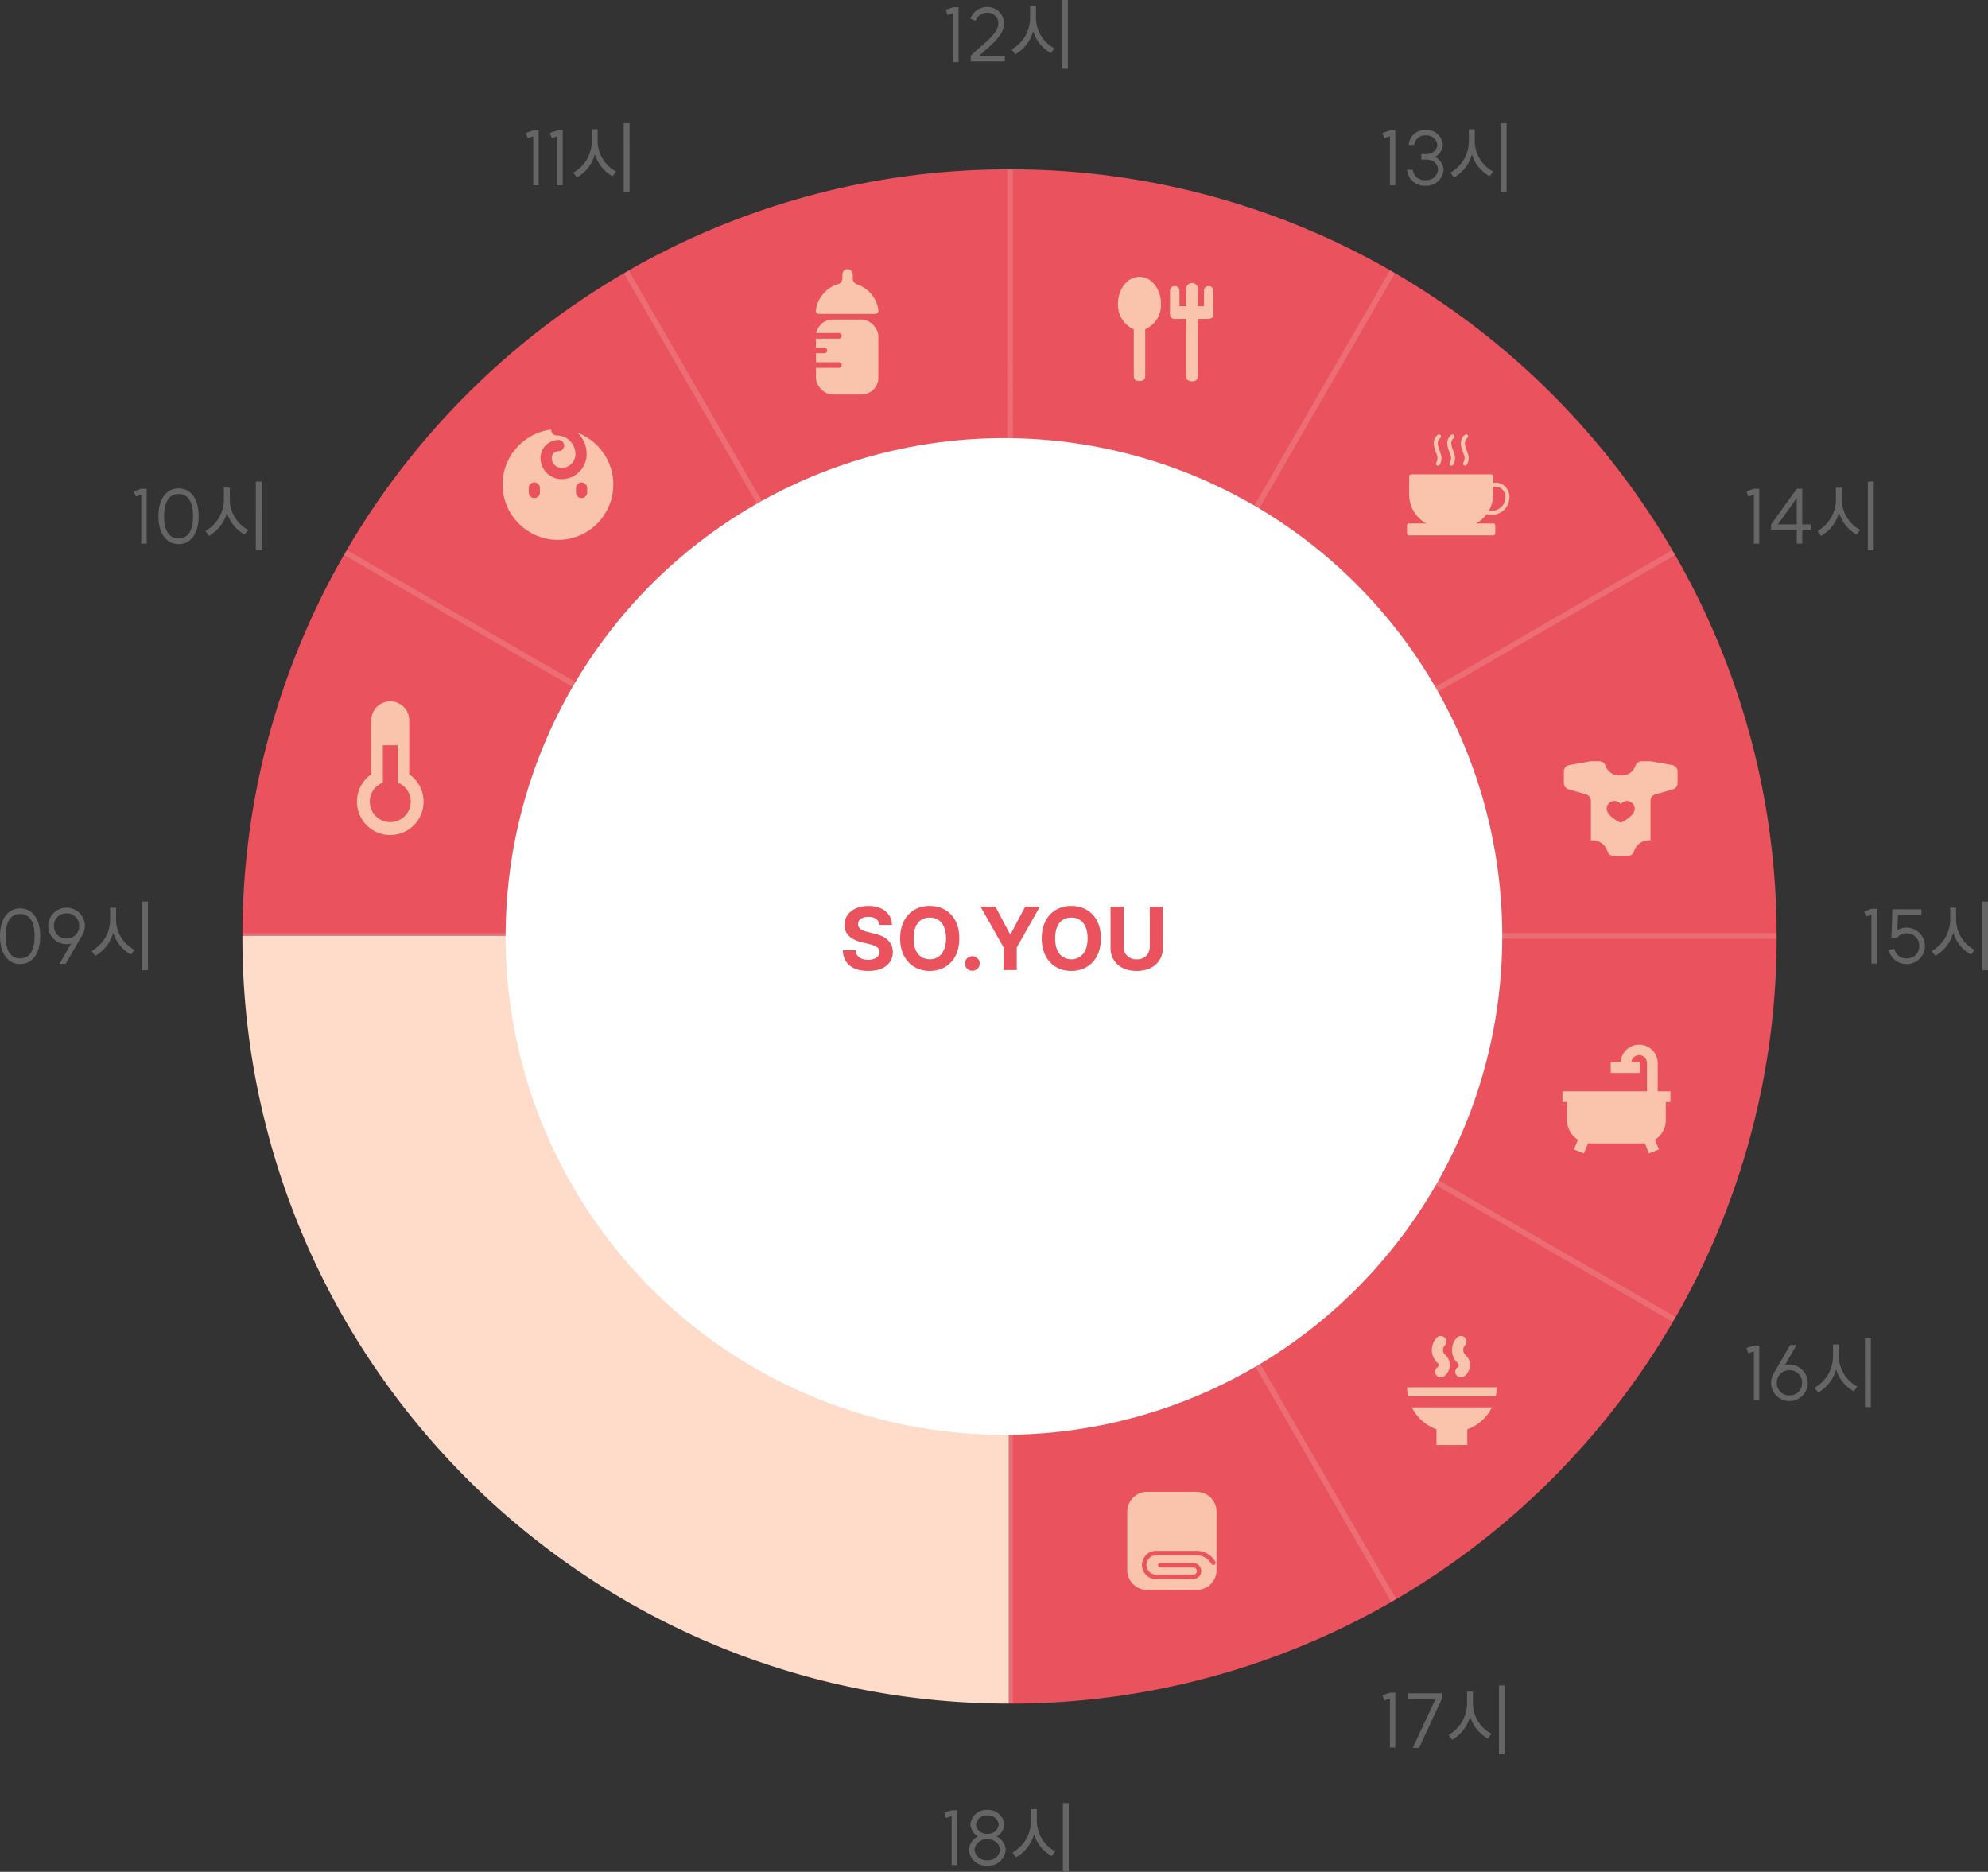 <svg xmlns="http://www.w3.org/2000/svg" xmlns:xlink="http://www.w3.org/1999/xlink" width="355.05" height="334.278" viewBox="0 0 355.05 334.278">
  <rect x="0" y="0" width="355.05" height="334.278" fill="#333333" stroke="none"/>
  <defs>
    <clipPath id="clip-path">
      <rect id="사각형_668" data-name="사각형 668" width="274" height="274" transform="translate(-0.065 -0.065)" fill="none" stroke="#fffbf5" stroke-width="1"/>
    </clipPath>
  </defs>
  <g id="schedule-mobile" transform="translate(-779.7 -1458.758)">
    <g id="circel" transform="translate(35.225 30.225)">
      <g id="circle-red" transform="translate(787.775 1458.775)">
        <g id="그룹_450" data-name="그룹 450">
          <path id="합치기_2" data-name="합치기 2" d="M2347.875-1252v-137.069l118.784,68.581a137.665,137.665,0,0,1-50.23,50.2h0A136.361,136.361,0,0,1,2348-1252Zm0-137.071v-.05H2485v.122a136.358,136.358,0,0,1-18.337,68.509Zm-136.876-.05a136.359,136.359,0,0,1,18.335-68.387,137.657,137.657,0,0,1,50.076-50.106l68.341,118.371-.046.077-.026.045Zm136.875,0v-.335l68.343-118.374a137.657,137.657,0,0,1,50.315,50.111h0a136.348,136.348,0,0,1,18.461,68.6Zm-68.464-118.494A136.38,136.38,0,0,1,2347.874-1526v136.542l-.123.212ZM2347.875-1526l.123,0a136.371,136.371,0,0,1,68.221,18.167l-68.343,118.374Z" transform="translate(-2210.998 1526.001)" fill="#ea535d" stroke="rgba(0,0,0,0)" stroke-miterlimit="10" stroke-width="1"/>
        </g>
        <g id="그룹_453" data-name="그룹 453">
          <path id="합치기_1" data-name="합치기 1" d="M2279.2-1407.385l36.688-63.548-36.688,63.546a137.671,137.671,0,0,1-49.99-50.192h0a136.362,136.362,0,0,1-18.214-68.3c0-.041,0-.082,0-.123h136.683l-.019.033.054-.032h.068l.057.032.031.057v137.031A136.356,136.356,0,0,1,2279.2-1407.385Z" transform="translate(-2211 1662.877)" fill="#ffdbc9" stroke="rgba(0,0,0,0)" stroke-miterlimit="10" stroke-width="1"/>
        </g>
      </g>
      <g id="circle-line" transform="translate(787.84 1458.84)" opacity="0.16">
        <g id="그룹_393" data-name="그룹 393">
          <g id="그룹_392" data-name="그룹 392" clip-path="url(#clip-path)">
            <line id="선_833" data-name="선 833" y2="273.87" transform="translate(137.034)" fill="none" stroke="#fffbf5" stroke-miterlimit="10" stroke-width="1"/>
          </g>
        </g>
        <line id="선_834" data-name="선 834" x2="137" y2="237.161" transform="translate(68.521 18.305)" fill="none" stroke="#fffbf5" stroke-miterlimit="10" stroke-width="1"/>
        <line id="선_835" data-name="선 835" x2="237.161" y2="136.871" transform="translate(18.404 68.413)" fill="none" stroke="#fffbf5" stroke-miterlimit="10" stroke-width="1"/>
        <g id="그룹_395" data-name="그룹 395">
          <g id="그룹_394" data-name="그룹 394" clip-path="url(#clip-path)">
            <line id="선_836" data-name="선 836" x2="273.87" transform="translate(0 136.835)" fill="none" stroke="#fffbf5" stroke-miterlimit="10" stroke-width="1"/>
          </g>
        </g>
        <path id="패스_766" data-name="패스 766" d="M50.953,107.465,237.161,0" transform="translate(18.305 68.413)" fill="none" stroke="#fffbf5" stroke-width="1"/>
        <path id="패스_765" data-name="패스 765" d="M55.337,141.278,136.871,0" transform="translate(68.413 18.305)" fill="none" stroke="#fffbf5" stroke-width="1"/>
      </g>
    </g>
    <g id="clock" transform="translate(1)">
      <path id="패스_795" data-name="패스 795" d="M4.3-1.078c-1.61,0-2.59-1.274-2.59-3.976s.98-3.962,2.59-3.962,2.576,1.26,2.576,3.962S5.894-1.078,4.3-1.078ZM.7-5.054C.7-1.932,2.128-.07,4.3-.07S7.882-1.932,7.882-5.054s-1.428-4.97-3.584-4.97S.7-8.176.7-5.054ZM12.586-9.128a2.173,2.173,0,0,1,2.254,2.24,2.173,2.173,0,0,1-2.254,2.24,2.165,2.165,0,0,1-2.254-2.24A2.165,2.165,0,0,1,12.586-9.128ZM9.31-6.888a3.277,3.277,0,0,0,3.276,3.262,3.9,3.9,0,0,0,.812-.1L11.312-.112h1.12l2.8-4.858a3.245,3.245,0,0,0,.63-1.918,3.286,3.286,0,0,0-3.276-3.262A3.277,3.277,0,0,0,9.31-6.888ZM20.37-10.15v2.226a6.461,6.461,0,0,1-3.3,5.516l.644.868a6.831,6.831,0,0,0,3.206-4.144,6.694,6.694,0,0,0,3.164,3.92l.63-.84a6.227,6.227,0,0,1-3.29-5.32V-10.15Zm5.7,11.186h1.05V-11.242h-1.05Z" transform="translate(778 1631)" fill="#656565"/>
      <path id="패스_794" data-name="패스 794" d="M2.9-9.954H1.932L.616-9.492l.322.924L1.932-8.9v8.75H2.9ZM8.6-1.078c-1.61,0-2.59-1.274-2.59-3.976s.98-3.962,2.59-3.962,2.576,1.26,2.576,3.962S10.192-1.078,8.6-1.078ZM5-5.054C5-1.932,6.426-.07,8.6-.07S12.18-1.932,12.18-5.054s-1.428-4.97-3.584-4.97S5-8.176,5-5.054Zm11.69-5.1v2.226a6.461,6.461,0,0,1-3.3,5.516l.644.868a6.831,6.831,0,0,0,3.206-4.144A6.694,6.694,0,0,0,20.4-1.764l.63-.84a6.227,6.227,0,0,1-3.29-5.32V-10.15Zm5.7,11.186h1.05V-11.242h-1.05Z" transform="translate(802 1556)" fill="#656565"/>
      <path id="패스_793" data-name="패스 793" d="M2.9-9.954H1.932L.616-9.492l.322.924L1.932-8.9v8.75H2.9Zm4.3,0H6.23l-1.316.462.322.924L6.23-8.9v8.75H7.2Zm5.194-.2v2.226a6.461,6.461,0,0,1-3.3,5.516l.644.868a6.831,6.831,0,0,0,3.206-4.144A6.694,6.694,0,0,0,16.1-1.764l.63-.84a6.227,6.227,0,0,1-3.29-5.32V-10.15Zm5.7,11.186h1.05V-11.242h-1.05Z" transform="translate(872 1492)" fill="#656565"/>
      <path id="패스_792" data-name="패스 792" d="M2.9-9.954H1.932L.616-9.492l.322.924L1.932-8.9v8.75H2.9Zm2.17,8.666V-.266h6.09V-1.288H6.58C8.5-3,11.018-4.914,11.018-7a2.984,2.984,0,0,0-2.982-3A3.225,3.225,0,0,0,5.012-7.924l.924.42a2.158,2.158,0,0,1,2.1-1.47A1.884,1.884,0,0,1,10-7C10-5.194,7.056-3.234,5.068-1.288Zm10.6-8.862v2.226a6.461,6.461,0,0,1-3.3,5.516l.644.868a6.831,6.831,0,0,0,3.206-4.144,6.694,6.694,0,0,0,3.164,3.92l.63-.84a6.227,6.227,0,0,1-3.29-5.32V-10.15Zm5.7,11.186h1.05V-11.242h-1.05Z" transform="translate(947 1470)" fill="#656565"/>
      <path id="패스_791" data-name="패스 791" d="M2.9-9.954H1.932L.616-9.492l.322.924L1.932-8.9v8.75H2.9ZM10-5.222a2.7,2.7,0,0,0,1.386-2.142,2.874,2.874,0,0,0-3.038-2.674A2.9,2.9,0,0,0,5.292-7.364H6.3A1.892,1.892,0,0,1,8.344-9.058,1.916,1.916,0,0,1,10.4-7.392c0,.868-.728,1.666-2.114,1.666H7.546v.98h.742c1.61,0,2.24.91,2.24,1.834A2.1,2.1,0,0,1,8.26-1.064,2.089,2.089,0,0,1,6.02-2.926H5.012A3.075,3.075,0,0,0,8.26-.07a3.079,3.079,0,0,0,3.262-2.856A2.821,2.821,0,0,0,10-5.222ZM16.03-10.15v2.226a6.461,6.461,0,0,1-3.3,5.516l.644.868a6.831,6.831,0,0,0,3.206-4.144,6.694,6.694,0,0,0,3.164,3.92l.63-.84a6.227,6.227,0,0,1-3.29-5.32V-10.15Zm5.7,11.186h1.05V-11.242h-1.05Z" transform="translate(1025 1492)" fill="#656565"/>
      <path id="패스_790" data-name="패스 790" d="M2.9-9.954H1.932L.616-9.492l.322.924L1.932-8.9v8.75H2.9Zm7.686,0H9.6L5.012-3.584v.966H9.6V-.154h.98V-2.618h1.5v-.966h-1.5ZM6.216-3.584,9.6-8.3v4.718ZM16.59-10.15v2.226a6.461,6.461,0,0,1-3.3,5.516l.644.868a6.831,6.831,0,0,0,3.206-4.144A6.694,6.694,0,0,0,20.3-1.764l.63-.84a6.227,6.227,0,0,1-3.29-5.32V-10.15Zm5.7,11.186h1.05V-11.242h-1.05Z" transform="translate(1090 1556)" fill="#656565"/>
      <path id="패스_789" data-name="패스 789" d="M2.9-9.954H1.932L.616-9.492l.322.924L1.932-8.9v8.75H2.9ZM6.51-4.774A2.107,2.107,0,0,1,8.2-5.558,2.188,2.188,0,0,1,10.472-3.3,2.166,2.166,0,0,1,8.2-1.078,2.137,2.137,0,0,1,6.02-2.814L5.012-2.59A3.285,3.285,0,0,0,8.2-.056,3.277,3.277,0,0,0,11.494-3.3,3.3,3.3,0,0,0,8.2-6.58a3.264,3.264,0,0,0-1.638.448l.1-2.7h4.2V-9.856H5.684L5.5-4.8ZM16-10.15v2.226a6.461,6.461,0,0,1-3.3,5.516l.644.868a6.831,6.831,0,0,0,3.206-4.144,6.694,6.694,0,0,0,3.164,3.92l.63-.84a6.227,6.227,0,0,1-3.29-5.32V-10.15ZM21.7,1.036h1.05V-11.242H21.7Z" transform="translate(1111 1631)" fill="#656565"/>
      <path id="패스_788" data-name="패스 788" d="M2.9-9.954H1.932L.616-9.492l.322.924L1.932-8.9v8.75H2.9Zm5.376,8.9a2.151,2.151,0,0,1-2.24-2.226A2.173,2.173,0,0,1,8.274-5.53a2.188,2.188,0,0,1,2.268,2.254A2.166,2.166,0,0,1,8.274-1.05ZM5.012-3.276A3.262,3.262,0,0,0,8.274-.028a3.277,3.277,0,0,0,3.29-3.248,3.3,3.3,0,0,0-3.29-3.276,2.936,2.936,0,0,0-.784.1l2.072-3.6H8.414L5.4-4.83A3.241,3.241,0,0,0,5.012-3.276Zm11.06-6.874v2.226a6.461,6.461,0,0,1-3.3,5.516l.644.868a6.831,6.831,0,0,0,3.206-4.144,6.694,6.694,0,0,0,3.164,3.92l.63-.84a6.227,6.227,0,0,1-3.29-5.32V-10.15Zm5.7,11.186h1.05V-11.242H21.77Z" transform="translate(1090 1709)" fill="#656565"/>
      <path id="패스_787" data-name="패스 787" d="M2.9-9.954H1.932L.616-9.492l.322.924L1.932-8.9v8.75H2.9ZM7.14-.1,11.2-8.82V-9.842H5.194V-8.82H10.08L6.02-.1ZM15.708-10.15v2.226a6.461,6.461,0,0,1-3.3,5.516l.644.868a6.831,6.831,0,0,0,3.206-4.144,6.694,6.694,0,0,0,3.164,3.92l.63-.84a6.227,6.227,0,0,1-3.29-5.32V-10.15Zm5.7,11.186h1.05V-11.242h-1.05Z" transform="translate(1025 1771)" fill="#656565"/>
      <path id="패스_786" data-name="패스 786" d="M-9.373-9.954h-.966l-1.316.462.322.924.994-.336v8.75h.966Zm5.4,8.932A2.127,2.127,0,0,1-6.265-2.9a2.127,2.127,0,0,1,2.3-1.862A2.1,2.1,0,0,1-1.687-2.9,2.113,2.113,0,0,1-3.969-1.022Zm-3.29-1.9a3.11,3.11,0,0,0,3.29,2.9,3.11,3.11,0,0,0,3.29-2.9A2.879,2.879,0,0,0-2.3-5.278,2.676,2.676,0,0,0-.931-7.364a2.88,2.88,0,0,0-3.038-2.66,2.867,2.867,0,0,0-3.024,2.66A2.676,2.676,0,0,0-5.621-5.278,2.866,2.866,0,0,0-7.259-2.926Zm1.274-4.466A1.862,1.862,0,0,1-3.969-9.03a1.867,1.867,0,0,1,2.03,1.638,1.867,1.867,0,0,1-2.03,1.638A1.862,1.862,0,0,1-5.985-7.392ZM3.829-10.15v2.226a6.461,6.461,0,0,1-3.3,5.516l.644.868A6.831,6.831,0,0,0,4.375-5.684a6.694,6.694,0,0,0,3.164,3.92l.63-.84a6.227,6.227,0,0,1-3.29-5.32V-10.15Zm5.7,11.186h1.05V-11.242H9.527Z" transform="translate(959 1792)" fill="#656565"/>
    </g>
    <g id="soyou-center_" data-name="soyou-center ">
      <circle id="타원_47" data-name="타원 47" cx="89" cy="89" r="89" transform="translate(870 1537)" fill="#fff"/>
      <path id="패스_796" data-name="패스 796" d="M-22.272-8.064H-20c-.032-2.016-1.68-3.408-4.192-3.392-2.464-.016-4.288,1.36-4.288,3.392.016,1.68,1.184,2.624,3.1,3.1l1.216.288c1.248.3,1.936.672,1.952,1.44-.016.848-.816,1.408-2.048,1.408-1.248,0-2.144-.56-2.24-1.7h-2.272C-28.7-1.1-26.96.16-24.224.16c2.752,0,4.368-1.328,4.384-3.392-.016-1.888-1.456-2.88-3.392-3.3l-1.024-.256c-.976-.224-1.824-.592-1.792-1.44,0-.736.656-1.28,1.856-1.28C-23.056-9.5-22.336-8.976-22.272-8.064Zm14.3,2.4c.016-3.68-2.272-5.808-5.28-5.792-3.008-.016-5.28,2.112-5.28,5.792S-16.256.16-13.248.16-7.952-1.968-7.968-5.664Zm-8.16,0c-.016-2.416,1.136-3.728,2.88-3.712,1.76-.016,2.912,1.3,2.912,3.712s-1.152,3.728-2.912,3.744C-14.992-1.936-16.144-3.248-16.128-5.664ZM-5.632.128A1.328,1.328,0,0,0-4.32-1.184a1.322,1.322,0,0,0-1.312-1.28,1.262,1.262,0,0,0-1.312,1.28A1.269,1.269,0,0,0-5.632.128Zm1.456-11.456,4.128,7.3V0H2.288V-4.032l4.128-7.3H3.792L1.2-6.432H1.072l-2.592-4.9ZM17.312-5.664c.016-3.68-2.272-5.808-5.28-5.792-3.008-.016-5.28,2.112-5.28,5.792S9.024.16,12.032.16,17.328-1.968,17.312-5.664Zm-8.16,0c-.016-2.416,1.136-3.728,2.88-3.712,1.76-.016,2.912,1.3,2.912,3.712S13.792-1.936,12.032-1.92C10.288-1.936,9.136-3.248,9.152-5.664Zm16.9-5.664V-4.16a2.177,2.177,0,0,1-2.336,2.24,2.168,2.168,0,0,1-2.336-2.24v-7.168H19.04v7.36C19.04-1.488,20.9.16,23.712.16c2.8,0,4.672-1.648,4.672-4.128v-7.36Z" transform="translate(959 1632)" fill="#ea535d"/>
    </g>
    <g id="icon">
      <g id="icon-09" transform="translate(843.444 1584)">
        <g id="그룹_440" data-name="그룹 440">
          <path id="패스_759" data-name="패스 759" d="M5.955,23.882A5.955,5.955,0,0,1,2.571,13.028V3.384a3.384,3.384,0,1,1,6.768,0v9.643A5.955,5.955,0,0,1,5.955,23.882" fill="#f9c4ab"/>
          <path id="패스_760" data-name="패스 760" d="M17.9,69.33a3.653,3.653,0,1,0-3.653,3.653A3.653,3.653,0,0,0,17.9,69.33" transform="translate(-8.29 -51.403)" fill="#ea535d"/>
          <rect id="사각형_680" data-name="사각형 680" width="2.638" height="7.711" transform="translate(4.635 7.849)" fill="#ea535d"/>
        </g>
      </g>
      <g id="icon-10" transform="translate(863.369 1519.432)">
        <g id="그룹_415" data-name="그룹 415" transform="translate(7.091 16.091)">
          <ellipse id="타원_49" data-name="타원 49" cx="8.889" cy="8.889" rx="8.889" ry="8.889" transform="translate(0 0.876)" fill="#f9c4ab" stroke="#f9c4ab" stroke-linecap="round" stroke-linejoin="round" stroke-width="2"/>
          <path id="패스_737" data-name="패스 737" d="M31.855,3a4.331,4.331,0,0,1,4.331,4.331A3.464,3.464,0,0,1,32.721,10.8a2.772,2.772,0,0,1-2.772-2.772,2.217,2.217,0,0,1,2.217-2.217" transform="translate(-23.173 -3)" fill="none" stroke="#ea535d" stroke-linecap="round" stroke-linejoin="round" stroke-width="2"/>
          <line id="선_845" data-name="선 845" y2="0.786" transform="translate(4.67 10.389)" fill="none" stroke="#ea535d" stroke-linecap="round" stroke-linejoin="round" stroke-width="2"/>
          <line id="선_846" data-name="선 846" y2="0.786" transform="translate(13.107 10.389)" fill="none" stroke="#ea535d" stroke-linecap="round" stroke-linejoin="round" stroke-width="2"/>
        </g>
      </g>
      <g id="icon-11" transform="translate(922.499 1504)">
        <g id="그룹_418" data-name="그룹 418" transform="translate(2.912 2.833)">
          <path id="패스_738" data-name="패스 738" d="M9.587,4.682V4.024A.951.951,0,0,0,8.663,3a.925.925,0,0,0-.925.925v.709A1.087,1.087,0,0,1,6.956,5.67,5.633,5.633,0,0,0,3,10.366a.552.552,0,0,0,.543.626H13.629a.551.551,0,0,0,.543-.625A5.631,5.631,0,0,0,10.345,5.71,1.086,1.086,0,0,1,9.587,4.682Z" transform="translate(-3 -3)" fill="#f9c4ab"/>
          <rect id="사각형_676" data-name="사각형 676" width="11.15" height="13.389" rx="3" transform="translate(0.013 8.992)" fill="#f9c4ab"/>
          <line id="선_847" data-name="선 847" x2="4.109" transform="translate(0 11.903)" fill="none" stroke="#ea535d" stroke-linecap="round" stroke-linejoin="round" stroke-width="1"/>
          <line id="선_848" data-name="선 848" x2="4.109" transform="translate(0 17.121)" fill="none" stroke="#ea535d" stroke-linecap="round" stroke-linejoin="round" stroke-width="1"/>
          <line id="선_849" data-name="선 849" x2="1.54" transform="translate(0 14.512)" fill="none" stroke="#ea535d" stroke-linecap="round" stroke-linejoin="round" stroke-width="1"/>
        </g>
      </g>
      <g id="icon-12" transform="translate(978.995 1507.808)">
        <path id="패스_755" data-name="패스 755" d="M44.738,6.368a.846.846,0,0,0-.846.846V9.977H42.779V7.149a1.053,1.053,0,1,0-2.035,0V9.977H39.519V7.215a.846.846,0,0,0-1.693,0v3.637a1.725,1.725,0,0,0,0,.519V11.4a.842.842,0,0,0,.261.609.576.576,0,0,0,.439.237h2.217V22.462c0,.731.455.927,1.017.927s1.018-.2,1.018-.927V12.246h1.99a.466.466,0,0,0,.108-.014.845.845,0,0,0,.707-.832V7.215a.846.846,0,0,0-.846-.846" transform="translate(-28.162 -4.339)" fill="#f9c4ab"/>
        <path id="패스_757" data-name="패스 757" d="M9.164,6.272C9.164,3.637,7.448,1.5,5.332,1.5S1.5,3.637,1.5,6.272a4.728,4.728,0,0,0,2.814,4.6v8.319c0,.731.456.927,1.018.927s1.018-.2,1.018-.927V10.873a4.728,4.728,0,0,0,2.814-4.6" transform="translate(-1.117 -1.117)" fill="#f9c4ab"/>
      </g>
      <g id="icon-13" transform="translate(1030.985 1536.333)">
        <g id="그룹_443" data-name="그룹 443" transform="translate(0 0)">
          <path id="패스_742" data-name="패스 742" d="M10.215,29.3H6.936a5.861,5.861,0,0,1-5.854-5.854V20.17a.36.36,0,0,1,.36-.36H15.709a.36.36,0,0,1,.36.36v3.276A5.861,5.861,0,0,1,10.215,29.3" transform="translate(-0.692 -12.673)" fill="#f9c4ab"/>
          <path id="패스_743" data-name="패스 743" d="M15.407,46.277H.36a.36.36,0,0,1-.36-.36v-1.4a.36.36,0,0,1,.36-.36H15.407a.36.36,0,0,1,.36.36v1.4a.36.36,0,0,1-.36.36" transform="translate(0 -28.246)" fill="#f9c4ab"/>
          <path id="패스_744" data-name="패스 744" d="M39.561,29.672a3.131,3.131,0,0,1-1.183-.23.36.36,0,1,1,.271-.668,2.429,2.429,0,0,0,3.339-2.25,1.913,1.913,0,0,0-.785-1.588,1.743,1.743,0,0,0-1.652-.161A.36.36,0,1,1,39.3,24.1a2.481,2.481,0,0,1,2.316.243,2.633,2.633,0,0,1,1.095,2.181,3.151,3.151,0,0,1-3.147,3.147" transform="translate(-24.408 -15.305)" fill="#f9c4ab"/>
          <path id="패스_745" data-name="패스 745" d="M14.007,5.592a.36.36,0,0,1-.294-.567,1.556,1.556,0,0,0,.095-1.352c-.057-.2-.13-.4-.2-.6a5.718,5.718,0,0,1-.319-1.1,1.929,1.929,0,0,1,.7-1.913.36.36,0,1,1,.422.584A1.278,1.278,0,0,0,14,1.872a5.113,5.113,0,0,0,.284.958c.076.208.155.424.218.646a2.229,2.229,0,0,1-.2,1.964.36.36,0,0,1-.3.153" transform="translate(-8.481 0)" fill="#f9c4ab"/>
          <path id="패스_746" data-name="패스 746" d="M20.725,5.592a.36.36,0,0,1-.294-.567,1.557,1.557,0,0,0,.095-1.352c-.057-.2-.13-.4-.2-.6A5.718,5.718,0,0,1,20,1.981,1.929,1.929,0,0,1,20.7.069a.36.36,0,1,1,.422.584,1.276,1.276,0,0,0-.407,1.219A5.113,5.113,0,0,0,21,2.829c.076.208.155.424.218.646a2.23,2.23,0,0,1-.2,1.964.36.36,0,0,1-.3.153" transform="translate(-12.779 0)" fill="#f9c4ab"/>
          <path id="패스_747" data-name="패스 747" d="M27.443,5.592a.36.36,0,0,1-.294-.567,1.556,1.556,0,0,0,.095-1.352c-.057-.2-.13-.4-.2-.6a5.727,5.727,0,0,1-.319-1.1,1.928,1.928,0,0,1,.7-1.912.36.36,0,1,1,.422.584,1.277,1.277,0,0,0-.407,1.219,5.087,5.087,0,0,0,.284.959c.076.208.155.424.218.645a2.229,2.229,0,0,1-.2,1.964.36.36,0,0,1-.3.153" transform="translate(-17.076 0)" fill="#f9c4ab"/>
        </g>
      </g>
      <g id="icon-14" transform="translate(1058.038 1593.748)">
        <g id="그룹_421" data-name="그룹 421" transform="translate(0.962 0.962)">
          <path id="패스_739" data-name="패스 739" d="M18.381,3H16.9a1.176,1.176,0,0,0-1.116.84,2.572,2.572,0,0,1-2.669,1.677A2.572,2.572,0,0,1,10.449,3.84,1.176,1.176,0,0,0,9.334,3H7.93a1.149,1.149,0,0,0-.2.017l-3.767.656A1.163,1.163,0,0,0,3,4.819V6.892a1.163,1.163,0,0,0,.839,1.117l3.152.915a1.163,1.163,0,0,1,.839,1.117V17.13c.092-.009.186-.014.28-.014a2.8,2.8,0,0,1,2.669,1.957,1.176,1.176,0,0,0,1.116.84h2.522a1.176,1.176,0,0,0,1.116-.84A2.8,2.8,0,0,1,18.2,17.116c.095,0,.188,0,.28.014V10.04a1.163,1.163,0,0,1,.839-1.117l3.152-.915a1.163,1.163,0,0,0,.839-1.117V4.819a1.163,1.163,0,0,0-.963-1.145l-3.767-.656a1.147,1.147,0,0,0-.2-.017" transform="translate(-3 -3)" fill="#f9c4ab"/>
          <path id="패스_741" data-name="패스 741" d="M37.553,31.659a1.382,1.382,0,0,0-1.111.561,1.383,1.383,0,0,0-2.5.824c0,1.378,2.5,2.5,2.5,2.5s2.5-1.118,2.5-2.5a1.385,1.385,0,0,0-1.385-1.385" transform="translate(-26.287 -24.566)" fill="#ea535d"/>
        </g>
      </g>
      <g id="icon-15" transform="translate(1059 1645.569)">
        <path id="패스_744-2" data-name="패스 744" d="M18.788,8.331H16.51V3.057a3.057,3.057,0,1,0-6.114,0v.076H8.616V4.547h4.69V3.133h-1.5V3.057a1.643,1.643,0,1,1,3.285,0V8.331H0V9.745H.815V13.2a3.936,3.936,0,0,0,2,3.426l-.682,1.7,1.313.525.707-1.768a3.949,3.949,0,0,0,.594.05h9.283a3.95,3.95,0,0,0,.594-.05l.707,1.768,1.314-.525-.682-1.7a3.937,3.937,0,0,0,2-3.426V9.745h.815Z" transform="translate(0 0)" fill="#f9c4ab" stroke="#f9c4ab" stroke-width="0.5"/>
      </g>
      <g id="icon-16" transform="translate(1030.5 1697.841)">
        <g id="그룹_444" data-name="그룹 444" transform="translate(0.5 0.5)">
          <path id="패스_733" data-name="패스 733" d="M16.5,10.31H.5a8,8,0,0,0,5.25,7.505V20.61h5.5V17.815A8,8,0,0,0,16.5,10.31Z" transform="translate(-0.5 -2.13)" fill="#f9c4ab"/>
          <line id="선_844" data-name="선 844" x2="15.165" transform="translate(0.427 10.757)" fill="none" stroke="#ea535d" stroke-linecap="round" stroke-linejoin="round" stroke-width="2"/>
          <path id="패스_734" data-name="패스 734" d="M7.584.5a2.206,2.206,0,0,0,0,3,1.468,1.468,0,0,1,0,2.4" transform="translate(-1.574 -0.5)" fill="none" stroke="#f9c4ab" stroke-linecap="round" stroke-linejoin="round" stroke-width="2"/>
          <path id="패스_735" data-name="패스 735" d="M11.9.5a2.206,2.206,0,0,0,0,3,1.468,1.468,0,0,1,0,2.4" transform="translate(-2.291 -0.5)" fill="none" stroke="#f9c4ab" stroke-linecap="round" stroke-linejoin="round" stroke-width="2"/>
        </g>
      </g>
      <g id="icon-17" transform="translate(981.024 1725.182)">
        <g id="그룹_447" data-name="그룹 447" transform="translate(0 0)">
          <path id="패스_762" data-name="패스 762" d="M12.4,17.519H3.55A3.554,3.554,0,0,1,0,13.969V3.55A3.554,3.554,0,0,1,3.55,0H12.4a3.554,3.554,0,0,1,3.55,3.55V13.969a3.554,3.554,0,0,1-3.55,3.55" transform="translate(0 0)" fill="#f9c4ab"/>
          <path id="패스_763" data-name="패스 763" d="M24.682,71.12H19.048a2.524,2.524,0,1,1,0-5.049h7.1a3.82,3.82,0,0,1,3.435,1.882.4.4,0,1,1-.668.435,3.036,3.036,0,0,0-2.7-1.522l-.046,0H19.048a1.727,1.727,0,1,0,0,3.454h5.633a.4.4,0,0,1,0,.8" transform="translate(-13.89 -55.532)" fill="#ea535d"/>
          <path id="패스_764" data-name="패스 764" d="M40.795,82.646H38.049a.4.4,0,0,1,0-.8h2.746a.638.638,0,1,0,0-1.275H34.923a.4.4,0,0,1,0-.8h5.872a1.435,1.435,0,1,1,0,2.87" transform="translate(-29.02 -67.057)" fill="#ea535d"/>
        </g>
      </g>
    </g>
  </g>
</svg>
